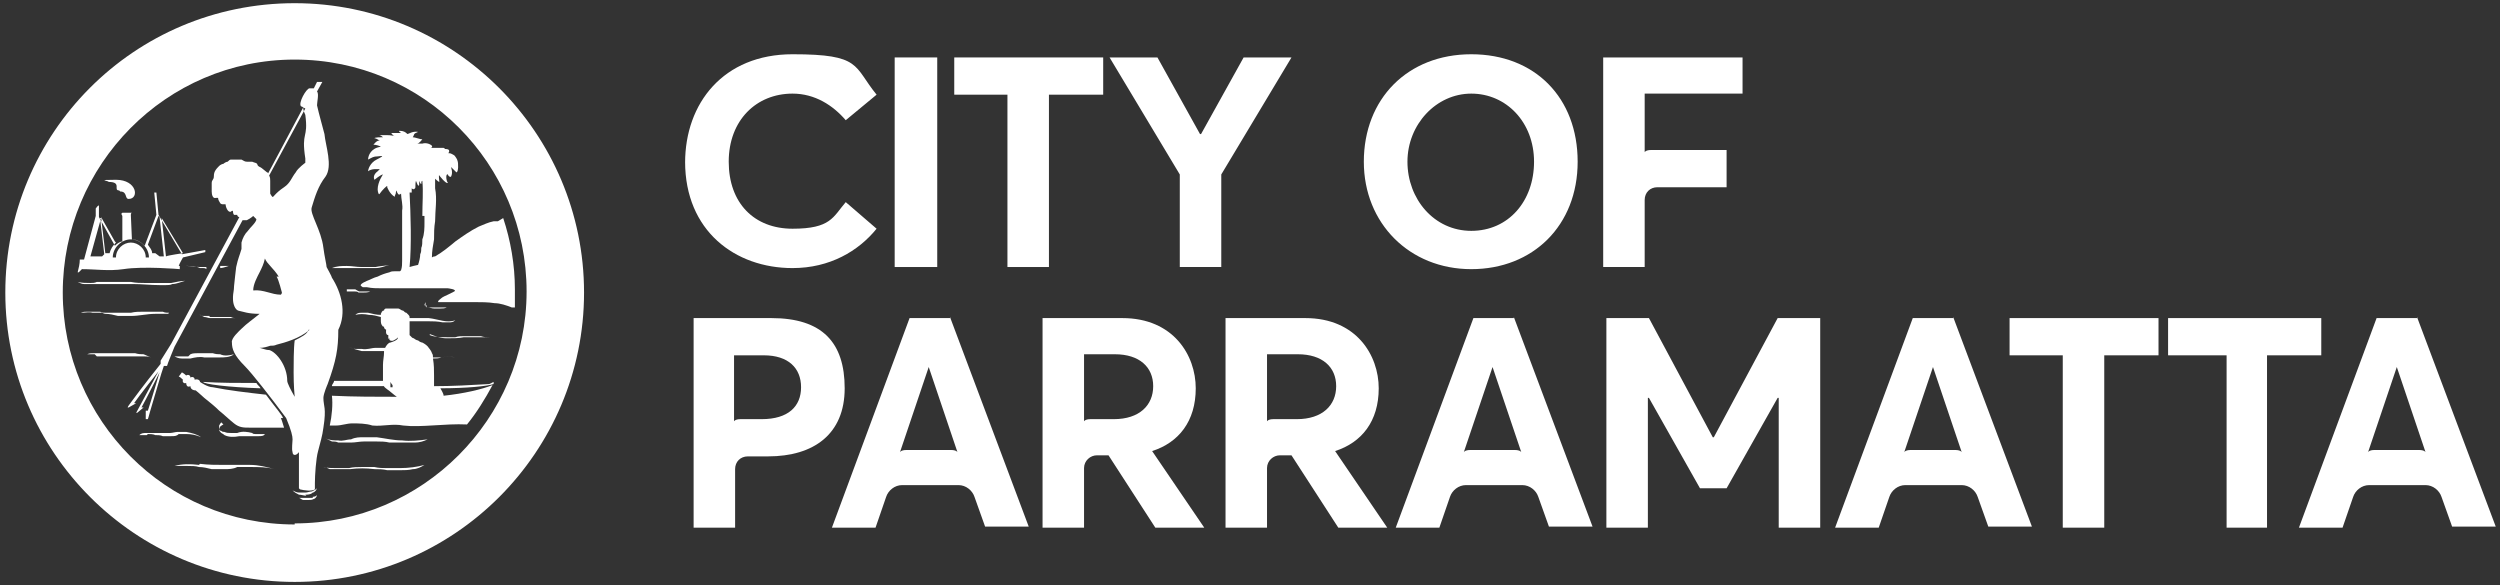 <?xml version="1.0" encoding="UTF-8"?>
<svg xmlns="http://www.w3.org/2000/svg" version="1.1" viewBox="0 0 235 55">
  <rect x="0" y="0" width="235" height="55" fill="#333333" stroke="none"/>
  <defs>
    <style>
      .cls-1 {
        fill: #fff;
        fill-rule: evenodd;
      }
    </style>
  </defs>
  <!-- Generator: Adobe Illustrator 28.6.0, SVG Export Plug-In . SVG Version: 1.2.0 Build 709)  -->
  <g>
    <g id="Layer_1">
      <g id="Symbols">
        <g id="Footer">
          <g id="COP_LO_HOR_MARSDEN_C_POS">
            <path id="Fill-1" class="cls-1" d="M104.6,39.4h-2.1c-.5,0-.6.2-.6.2v-6.3h2.9c2.3,0,3.6,1.2,3.6,3s-1.3,3.1-3.7,3.1ZM108.3,42.4c2.5-.8,4.1-2.8,4.1-5.9s-2.1-6.6-6.9-6.6h-7.5v19.7h3.9v-5.6c0-.7.6-1.2,1.2-1.2h0s1.1,0,1.1,0l4.4,6.8h4.6l-4.9-7.2h0Z"/>
            <path id="Fill-2" class="cls-1" d="M121.8,39.4h-2.1c-.5,0-.6.2-.6.2v-6.3h2.9c2.3,0,3.6,1.2,3.6,3s-1.3,3.1-3.7,3.1ZM125.5,42.4c2.5-.8,4.1-2.8,4.1-5.9s-2.1-6.6-6.9-6.6h-7.5v19.7h3.9v-5.6c0-.7.6-1.2,1.2-1.2h0s1.1,0,1.1,0l4.4,6.8h4.6l-4.9-7.2h0Z"/>
            <path id="Fill-3" class="cls-1" d="M89.5,42.3h-4.3c-.5,0-.6.2-.6.2l2.7-8h0l2.7,8s-.1-.2-.6-.2ZM89.3,29.9h-3.8l-7.3,19.7h4.1l1-2.9c.2-.6.8-1.1,1.5-1.1h5.3c.7,0,1.3.5,1.5,1.1l1,2.8h4.1l-7.4-19.7h0Z"/>
            <path id="Fill-4" class="cls-1" d="M183.9,42.3h-4.3c-.5,0-.6.2-.6.2l2.7-8h0l2.7,8s-.1-.2-.6-.2ZM183.6,29.9h-3.8l-7.3,19.7h4.1l1-2.9c.2-.6.8-1.1,1.5-1.1h5.3c.7,0,1.3.5,1.5,1.1l1,2.8h4.1l-7.4-19.7h0Z"/>
            <path id="Fill-5" class="cls-1" d="M227.5,42.3h-4.3c-.5,0-.6.2-.6.2l2.7-8h0l2.7,8s-.1-.2-.6-.2ZM227.2,29.9h-3.8l-7.3,19.7h4.1l1-2.9c.2-.6.8-1.1,1.5-1.1h5.3c.7,0,1.3.5,1.5,1.1l1,2.8h4.1l-7.4-19.7h0Z"/>
            <path id="Fill-6" class="cls-1" d="M142.5,42.3h-4.3c-.5,0-.6.2-.6.2l2.7-8h0l2.7,8s-.1-.2-.6-.2ZM142.3,29.9h-3.8l-7.3,19.7h4.1l1-2.9c.2-.6.8-1.1,1.5-1.1h5.3c.7,0,1.3.5,1.5,1.1l1,2.8h4.1l-7.4-19.7h0Z"/>
            <path id="Fill-7" class="cls-1" d="M64.4,15.3c0-5.6,3.6-10.2,10.1-10.2s5.7,1.1,7.9,3.8l-2.9,2.4c-1.2-1.4-2.9-2.5-5-2.5-3.4,0-6,2.5-6,6.4s2.4,6.3,6,6.3,3.8-1.1,5-2.5l2.9,2.5c-1.7,2.1-4.4,3.7-7.9,3.7-5.4,0-10.1-3.5-10.1-10"/>
            <polygon id="Fill-8" class="cls-1" points="84.1 25.1 88.1 25.1 88.1 5.4 84.1 5.4 84.1 25.1"/>
            <polyline id="Fill-9" class="cls-1" points="94.7 8.9 89.7 8.9 89.7 5.4 103.7 5.4 103.7 8.9 98.6 8.9 98.6 25.1 94.7 25.1 94.7 8.9"/>
            <polyline id="Fill-10" class="cls-1" points="121.4 5.4 114.8 16.4 114.8 25.1 110.9 25.1 110.9 16.4 104.3 5.4 108.8 5.4 112.8 12.6 112.9 12.6 116.9 5.4 121.4 5.4"/>
            <path id="Fill-11" class="cls-1" d="M144.2,15.2c0-3.7-2.6-6.4-5.9-6.4s-6,2.9-6,6.4,2.5,6.5,6,6.5,5.9-2.8,5.9-6.5ZM128.2,15.2c0-5.9,4.1-10.1,10.1-10.1s10,4.1,10,10.1-4.2,10.1-10,10.1-10.1-4.3-10.1-10.1h0Z"/>
            <polyline id="Fill-12" class="cls-1" points="171.1 29.9 171.1 49.6 167.2 49.6 167.2 37.4 167.1 37.4 162.3 45.9 159.8 45.9 155 37.4 154.9 37.4 154.9 49.6 151 49.6 151 29.9 155 29.9 161 41.1 161.1 41.1 167.1 29.9 171.1 29.9"/>
            <polyline id="Fill-13" class="cls-1" points="193.9 33.4 188.9 33.4 188.9 29.9 202.9 29.9 202.9 33.4 197.8 33.4 197.8 49.6 193.9 49.6 193.9 33.4"/>
            <polyline id="Fill-14" class="cls-1" points="209.3 33.4 203.8 33.4 203.8 29.9 218.2 29.9 218.2 33.4 213.1 33.4 213.1 49.6 209.3 49.6 209.3 33.4"/>
            <path id="Fill-15" class="cls-1" d="M71.6,39.4h-2s0,0,0,0c-.5,0-.6.2-.6.2v-.2s0,0,0,0v-6h2.8c2.3,0,3.5,1.2,3.5,3s-1.2,3-3.7,3ZM72.5,29.9h-7.3v19.7h3.9v-5.5h0c0-.7.5-1.2,1.2-1.2h0s1.9,0,1.9,0c4.3,0,7.2-2.1,7.2-6.4s-2.1-6.6-6.9-6.6h0Z"/>
            <path id="Fill-16" class="cls-1" d="M163.8,5.4h-13.1v19.7h3.9v-6.3h0c0-.7.5-1.2,1.2-1.2h6.5v-3.5h-7.1s0,0,0,0c-.5,0-.6.2-.6.2v-5.5h9.2v-3.5"/>
            <path id="Fill-17" class="cls-1" d="M27.7,49.3c-12.1,0-21.8-9.8-21.8-21.8S15.6,5.6,27.7,5.6s21.8,9.8,21.8,21.8-9.8,21.8-21.8,21.8ZM27.7.3C12.6.3.5,12.5.5,27.5s12.2,27.2,27.2,27.2,27.2-12.2,27.2-27.2S42.7.3,27.7.3h0Z"/>
            <path id="Fill-18" class="cls-1" d="M11.3,18c.7,0,.4.7.8.7,1,0,.8-1.8-1.2-1.8s-.6.1-.7.2c0,0,0,0,0,0,1.3,0,.4.8,1,.8"/>
            <path id="Fill-19" class="cls-1" d="M9.4,20.5l.4,3.4-.2.2c-.4,0-.8,0-1.1,0l1-3.6ZM10.9,22.8c-.3.3-.5.6-.6,1h-.4l-.4-3.4,1.3,2.3ZM12.3,22.5c.9,0,1.7.8,1.7,1.7h-.3c0-.8-.7-1.4-1.4-1.4s-1.4.6-1.4,1.4h-.3c0-.9.8-1.7,1.7-1.7ZM15,20.4l.4,3.7c-.2,0-.4,0-.4,0l-.4-.3h-.3c0-.3-.2-.5-.4-.8l1-2.7ZM17.2,23.8s-1.4.2-1.6.3l-.4-3.6,2,3.3ZM7.7,25.3c1.3,0,2.5.2,3.9,0,1.9-.3,5.3,0,5.3,0,0,0,0-.2,0-.3,0,0,0,0,0,0,.2,0,.5,0,.7,0,.4,0,.8,0,1.2.2h.3c.1,0,.2,0,.3.1,0,0,0,0,0,0v-.2c0,0,0,0,0,0-.1,0-.2,0-.3,0-.1,0-.2,0-.3,0-.4,0-.8-.1-1.3-.1-.2,0-.4,0-.7,0,0,0,0,0,0,0,.1-.3.3-.6.4-.8l2.1-.5v-.2s-2.2.4-2.2.4l-2.2-3.7-.2-2.1h-.2s.2,2.1.2,2.1l-1.1,2.9c-.3-.3-.7-.6-1.2-.6,0,0,0,0,0,0,0,0-.1-2.3-.1-2.3h0s0-.2.1-.2c0,0,0,0,0,0,0,0-.1,0-.1,0h-.8s0,0-.1.1c0,0,0,0,0,0s.1.2.1.2v2.4c-.2,0-.5.2-.7.4l-1.5-2.7v-1.1c-.2.1-.2.2-.3.3v.7c0,0-1.1,4.1-1.1,4.1-.1,0-.3,0-.4,0,0,.4-.1.8-.2,1.2h.1Z"/>
            <path id="Fill-20" class="cls-1" d="M28.7,46.5c.2,0,.5,0,.7-.2.1,0,.2-.1.3-.2,0,0,.1-.2.1-.3,0,.2-.3.3-.5.4-.2,0-.4.1-.6.1-.2,0-.4,0-.6,0-.2,0-.4-.1-.6-.2.2.2.4.3.6.4.2,0,.5.1.7.1"/>
            <path id="Fill-21" class="cls-1" d="M32.3,44.1c0,0,.2,0,.3,0,0,0,.2,0,.3,0,.8-.1,1.5-.1,2.3,0,.4,0,.8,0,1.2.1.4,0,.8,0,1.2,0,.4,0,.8,0,1.2-.1.4,0,.8-.2,1.1-.4-.7.2-1.5.3-2.3.3-.4,0-.8,0-1.2,0-.4,0-.8,0-1.2-.1-.4,0-.8,0-1.2,0-.4,0-.8,0-1.2.1,0,0-.2,0-.3,0,0,0-.2,0-.3,0-.2,0-.4,0-.6,0-.4,0-.8,0-1.2-.1.2,0,.4.1.6.2.2,0,.4,0,.6,0,.2,0,.4,0,.6,0"/>
            <path id="Fill-22" class="cls-1" d="M29.4,46.8c-.1,0-.3,0-.4,0-.3,0-.6,0-.9,0,.1,0,.3.2.4.2.2,0,.3,0,.5,0,.2,0,.3,0,.5-.1.1,0,.3-.2.3-.4,0,.1-.2.2-.4.2"/>
            <path id="Fill-23" class="cls-1" d="M40.4,31.4c.5.2,1,.4,1.6.4.6,0,1.1,0,1.6-.1.3,0,.5,0,.8,0,.3,0,.5,0,.8,0,.3,0,.5,0,.8,0,.1,0,.3,0,.4,0,.1,0,.3,0,.4,0-.3,0-.5,0-.8,0-.3,0-.5,0-.8-.1-.3,0-.5,0-.8,0-.3,0-.6,0-.8,0-.3,0-.5,0-.8.1-.3,0-.5,0-.8,0-.5,0-1.1,0-1.6-.2"/>
            <path id="Fill-24" class="cls-1" d="M37.8,41.4c-.8,0-1.6-.2-2.4-.3-.4,0-.8,0-1.2,0-.4,0-.8,0-1.2.2-.4,0-.8.2-1.2.1-.4,0-.8,0-1.2-.2.2.1.4.2.6.3.2,0,.4,0,.6.1.2,0,.4,0,.6,0,.2,0,.4,0,.6,0,.4,0,.8-.1,1.2-.1.4,0,.8,0,1.2,0,.4,0,.8,0,1.2.1.4,0,.8,0,1.2,0,.4,0,.8,0,1.2,0,.4,0,.8-.1,1.2-.3-.8.1-1.6.2-2.4.1"/>
            <path id="Fill-25" class="cls-1" d="M36.9,36.4c0,0-.1,0-.2,0h0c0,0,0-.5,0-.5,0,0,.1.2.2.3,0,0,0,.1,0,.2ZM46,36.1c-1.7.1-3.5.2-5.2.2,0-.1,0-.3,0-.4,0-.2,0-.4,0-.6,0-.5,0-1-.1-1.6,0,0,0,0,0,0,.3,0,.5,0,.8-.1.4-.1.8-.1,1.3,0-.4-.1-.9-.1-1.3,0-.3,0-.5,0-.8,0,0-.1,0-.3-.1-.4,0-.1-.2-.4-.3-.5-.1-.2-.4-.4-.6-.5-.1,0-.3-.1-.4-.2-.1,0-.3-.1-.4-.2,0,0-.1,0-.2-.1,0,0-.1-.1-.2-.2,0,0,0,0,0-.1,0,0,0,0,0-.2,0,0,0-.2,0-.2,0,0,0-.1,0-.2,0,0,0-.2,0-.3,0-.1,0-.2,0-.3,0,0,0,0,0,0,0,0,0,0,0,0,0,0,0,0,0,0s0,0,0,0c0,0,0,0,0,0,.2,0,.4,0,.5,0,.4,0,.8,0,1.3,0,.4,0,.8,0,1.3.1.2,0,.4,0,.6,0,.2,0,.4,0,.6-.2-.8.3-1.6-.1-2.5-.2-.4,0-.9,0-1.3,0-.2,0-.4,0-.5,0,0,0,0,0,0,0,0,0,0,0,0,0,0,0,0,0,0-.1,0,0,0-.1-.1-.2,0,0-.1-.1-.2-.2,0,0,0,0,0,0-.1,0-.2-.1-.3-.2-.2,0-.3-.2-.5-.2,0,0-.1,0-.2,0,0,0-.1,0-.2,0-.2,0-.4,0-.5,0,0,0-.1,0-.2,0,0,0-.2,0-.2.2,0,0,0,0,0,0,0,0,0,0-.1,0,0,0,0,0-.1.1,0,0,0,0,0,0,0,0,0,0,0,0s0,0,0,0c0,0,0,0-.1.2,0,0,0,0,0,0,0,0,0,0,0,0,0,0,0,0,0,.1-.4,0-.8-.1-1.2-.2-.2,0-.4,0-.6,0-.2,0-.4,0-.6.2.4-.1.8-.1,1.3,0,.4,0,.7.1,1.1.2,0,0,0,0,0,0,0,0,0,0,0,.2,0,0,0,0,0,.1,0,.2,0,.4.2.6,0,0,0,0,.1,0,0,.1,0,.2.2.3,0,0-.1.5.2.5,0,0,0,0,0,0,0,0,0,.1,0,.2,0,0,0,.1,0,.1,0,0,0,0,0,0,0,0,0,0,0,0,0,0,0,.1.1,0,0,0,0,0,0,.1,0,.1.2.2.4.1,0,0,.4-.2.4-.3,0,0,0,0,0,.1-.1.2-.4.3-.7.4-.2,0-.4.3-.5.5-.3,0-.6,0-.9,0-.4,0-.8.2-1.3.1-.2,0-.4,0-.6,0-.2,0-.4-.1-.6-.2.4.2.8.3,1.2.4.4,0,.9,0,1.3,0,.3,0,.5,0,.8,0,0,0,0,.1,0,.1,0,.4-.1.8-.1,1.2,0,.5,0,1,0,1.5,0,0,0,0,0,0-1.5,0-3,0-4.6,0,0,.2-.2.3-.2.5,1.6,0,3.3,0,4.9,0,0,.1.2.2.3.3.3.2.6.5.9.7-1.9,0-4,0-6.1-.1.1.8,0,1.9-.2,2.8.4,0,.6,0,.6,0,.5,0,1-.2,1.5-.2.6,0,1.3,0,1.9.2,1,.1,1.9-.2,2.9,0,1.7.2,3.9-.2,6-.1.9-1.1,1.7-2.4,2.4-3.7-1,.4-2.7.8-4.6,1,0,0,0,0,0,0,0-.2-.2-.5-.3-.7,2.5,0,4.4-.2,5-.4,0,0,0-.1,0-.2h0Z"/>
            <path id="Fill-26" class="cls-1" d="M39.9,20.3c0,.2,0,.4,0,.6,0,.5,0,1.1-.2,1.6,0,.3,0,.6-.1.8,0,.2,0,.4-.1.6,0,.3-.1.7-.2,1-.4.1-.5.1-.8.2.2-2.1.1-5,0-7,0,0,.1,0,.2,0,0,0,0,0,0,0,0-.2,0-.4,0-.4,0,0,.2.2.3,0,.1,0,0-.4.1-.7.1.2.2.6.3.4,0,0,0-.4,0-.4,0,0,.1.3.2.3,0,0,0,0,0,0,0,0,0,0,0,0,0-.1,0-.3.1-.3,0,0,0,0,0,0,.1,1,0,2.1,0,3.3ZM46.8,20.8s0,0,0,0c-.1,0-.3,0-.4,0-.5.1-.9.3-1.4.5-.8.4-1.5.9-2.2,1.4-.6.5-1.2,1-1.9,1.4,0,0-.2,0-.3.1,0-.6.1-1.1.2-1.7,0-.6,0-1.1.1-1.7,0-1,.2-2.1,0-3.1,0-.3,0-.2,0-.5,0-.1,0-.3,0-.4,0,0,.3.3.4.3,0,0-.1-.8,0-.6,0,0,.6.8.8.7-.2-.3-.2-.9,0-.8,0,.1.2.3.3.2.2-.4,0-.8,0-.9,0,0,.5.5.5.5.2,0,.2-.9.1-1.1,0-.1-.2-.4-.3-.5-.2-.1-.3-.2-.5-.2-.2,0,.1,0,0-.3,0,0,0,0,0,0,0,0,0,0,0,0,0,0,0,0,0,0-.1-.1-.3-.1-.5-.1,0,0,.3,0,0-.1,0,0,0,0-.1,0-.2,0-.5,0-.7,0-.1,0-.3,0-.4,0-.1,0,.2,0,.1-.2h0s0,0,0,0c-.2-.2-.6-.3-.9-.2-.5,0-.3,0-.5,0,.2,0,.4-.3.5-.4,0,0,0,0,0,0-.2,0-.7-.2-.9-.2,0,0,0,0,0,0,.2-.3,0-.3.5-.5,0,0,0,0,0,0-.5-.1-.9.2-1,.2,0,0,0,0,0,0-.2-.2-.4-.3-.7-.3-.1,0-.2,0-.1,0,0,0,0,.1.2.2,0,0-.3,0-.4,0-.1,0-.5,0-.6,0,0,0,0,0,0,0,.2,0,.1.2.4.3,0,0,0,0,0,0-.3-.1-.7-.1-.8-.1,0,0-.2,0-.2,0,0,0,0,0,0,0-.2,0-.4,0-.5,0,0,0,0,0,0,0,.2,0,.4.2.4.2,0,0,0,0,0,0-.2,0-.8,0-.8.1.2,0,.4.2.5.2,0,0,0,0,0,0-.3,0-.5.3-.6.4,0,0,0,0,0,0,.2,0,.6.1.7.2,0,0,0,0,0,0-.9.1-1.2.8-1.2,1.2,0,0,0,0,0,0,.4-.2.5-.3.9-.3.2,0,.9-.2-.1.3-.6.3-.8.9-.8,1.1,0,0,0,0,0,0,.1-.1.4-.2.6-.2,0,0,.4,0,.5,0,0,0-.1.1-.2.2-.4.3-.4.6-.3.8,0,0,.6-.5.8-.5,0,0-.5.7-.5,1.4,0,.2.1.6.2.4.2-.3.7-.8.7-.7,0,0,0,0,0,.1h0s.2.6.7.9c0,0,0-.1.1-.3,0-.2.1-.3.1-.3,0,0,0,.2.1.3.1.2.3,0,.3,0,0,.5.2,1.1.1,1.6,0,.5,0,1.1,0,1.6,0,.6,0,1.1,0,1.7,0,.3,0,.5,0,.8,0,.2,0,.4,0,.6,0,.3,0,.6-.1.9,0,0,0,0-.1.1,0,0-.2,0-.2,0,0,0-.2,0-.3,0-.2,0-.3,0-.5.1-.4.1-.7.2-1.1.4-.4.1-.7.3-1,.4-.2.1-.5.2-.6.4,0,.1.1.1.2.2.1,0,.3,0,.4,0,.5.1.9.1,1.4.1,1.1,0,2.3,0,3.4,0,.4,0,.7,0,1.1,0,.6,0,1.1,0,1.7,0,0,0,.9.1.6.3-.2.1-.4.2-.6.3-.2.1-.5.2-.7.4,0,0-.3.2-.2.3,0,0,.1,0,.2,0,.1,0,.2,0,.4,0,.9,0,1.9,0,2.8,0,.6,0,1.3,0,1.9.1.5,0,1.1.2,1.6.4,0,0,.2,0,.3,0,0-.6,0-1.1,0-1.7,0-2.3-.4-4.6-1.1-6.7h0Z"/>
            <path id="Fill-27" class="cls-1" d="M13.9,40.8c.2,0,.5,0,.7.1.2,0,.5,0,.7.1.3,0,.5,0,.8,0,.3,0,.5,0,.7-.2.2,0,.5,0,.7,0,.5,0,1,.1,1.4.3-.4-.3-.9-.4-1.4-.5-.3,0-.5,0-.8,0-.2,0-.5.1-.7.1-.5,0-1,0-1.4,0-.1,0-.2,0-.4,0-.1,0-.3,0-.4,0-.3,0-.5,0-.7.2.2,0,.5,0,.7,0"/>
            <path id="Fill-28" class="cls-1" d="M40.1,28.7c0,0,0,.1,0,.2,0,0,0,0,.1,0,.2,0,.4.1.6.1.2,0,.4,0,.6,0,.2,0,.4,0,.6-.1-.2,0-.4,0-.6,0-.2,0-.4,0-.6,0,0,0-.2,0-.3,0,0,0-.2,0-.3,0,0,0-.2,0-.2-.2,0,0,0-.2,0-.3,0,0-.1.2-.1.3"/>
            <path id="Fill-29" class="cls-1" d="M24.5,36.5c-.1-.2-.3-.3-.4-.5-1.7,0-3.4,0-5-.1,0,.2,2.3.5,5.4.6"/>
            <path id="Fill-30" class="cls-1" d="M19.7,29.7c-.2,0-.3,0-.5,0-.2,0-.3,0-.5-.2.1.1.3.2.5.3.2,0,.4.1.5.1.2,0,.4,0,.5,0,.2,0,.3,0,.5,0,.3,0,.7,0,1,0,.2,0,.4,0,.5,0,.2,0,.4,0,.5,0-.2,0-.4,0-.5,0-.2,0-.3,0-.5-.1-.2,0-.4,0-.5,0-.2,0-.4,0-.5,0-.2,0-.4,0-.5,0-.2,0-.3,0-.5,0"/>
            <path id="Fill-31" class="cls-1" d="M9.1,33.5c.1,0,.2,0,.4,0,.1,0,.2,0,.4,0,.5,0,1,0,1.5,0,.3,0,.5,0,.7,0,.2,0,.5,0,.7,0,.2,0,.5,0,.7,0,.2,0,.5,0,.7.1-.2-.1-.5-.2-.7-.3-.2,0-.5,0-.8-.1-.3,0-.5,0-.8,0-.2,0-.5,0-.7,0-.5,0-1,0-1.5,0-.1,0-.2,0-.4,0-.1,0-.3,0-.4,0-.3,0-.5,0-.7.1,0,0,0,0,0,0,.2,0,.5,0,.7,0"/>
            <path id="Fill-32" class="cls-1" d="M20.7,25v.2c.2,0,.5-.1.8-.2-.3,0-.5,0-.8,0"/>
            <path id="Fill-33" class="cls-1" d="M17.7,33.5c-.1,0-.2,0-.3,0-.1,0-.2,0-.3,0-.2,0-.5,0-.7,0,.2.1.4.2.7.2.1,0,.2,0,.4,0,0,0,.1,0,.2,0h.2c.4-.1.9-.2,1.3-.1.2,0,.5,0,.7,0,.2,0,.4,0,.7,0,.5,0,1,0,1.4-.3-.4.1-.9.2-1.3,0-.2,0-.4,0-.7-.1-.2,0-.5,0-.7,0-.2,0-.5,0-.7,0-.2,0-.5,0-.7.1"/>
            <path id="Fill-34" class="cls-1" d="M26,26c.2.3.5,1.5.5,1.5,0,0,0,.1-.1.2-.9,0-1.6-.5-2.6-.4,0-.6.4-1.3.6-1.7.2-.4.4-.8.5-1.3.2.5.8.9,1.3,1.7ZM28.5,10.1c0,.3.2.7.2.7.3,2.3-.4,1.5,0,4.1v.4s-.7.5-.9.9c-.4.5-.5,1-1.1,1.4-.9.6-1,1-1.1.9-.1-.1-.2-.3-.2-.3,0-.2,0-.4,0-.5,0,0,0-.1,0-.2,0-.1,0-.3,0-.5,0-.2,0-.3-.1-.5,0,0,0,0,0,0l3.4-6.3ZM29,31c-.1.4-.7.7-1.3,1-.1.7-.1,2.3-.1,3,0,.3,0,1.2.1,2.3-.4-.7-.7-1.3-.7-1.5,0-1.4-1-2.7-1.7-2.9-.2,0-.2,0-.9-.2.4,0,.7-.1,1-.2h0s0,0,0,0c.2,0,.4,0,.6-.1.8-.2,2.2-.6,3.1-1.4ZM24.6,15.8c-.1-.1-.3-.1-.4-.3,0-.2-.3-.2-.5-.3-.2,0-.3,0-.5,0-.2,0-.3-.1-.5-.2-.3,0-.7,0-1,0-.1,0-.2.1-.3.2-.1,0-.3.1-.4.2-.1,0-.3.1-.4.2-.1.1-.3.3-.4.5-.1.2-.1.4-.1.5,0,.3-.2.3-.2.6,0,.1,0,.3,0,.5,0,0,0,.2,0,.3,0,.3.1.7.4.6.1,0,.1,0,.2,0,0,.2.1.3.2.5,0,0,.1.1.2.1,0,0,.3,0,.3,0,0,.2.2.8.5.7,0,0,.2-.2.2,0,0,0,0,.2.1.3,0,0,.2,0,.3,0,0,0,0,0,0,0,0,0,0,.2.2.2l-6.4,11.9-1,1.6h0s0,.2,0,.3h0c-.1.1-1.9,2.4-2.7,3.5-.2.3-.4.5-.4.6,0,0,0,0,.1,0l.7-.4c0,0-.1,0-.2,0,.4-.6,2.3-3,2.3-3l-2.1,3.9s0,0,.1,0l.6-.5c0,0-.1,0-.2,0,.4-.7,1.7-3.3,1.7-3.3,0,0-.8,2.7-1.1,3.6,0,0-.1,0-.2,0v.8c0,0,.1,0,.2,0,0,0,.1-.3.2-.7,0,0,0,0,0,0,.4-1.3,1.1-3.8,1.3-4.3h.3c0-.1.7-1.8.7-1.8l6.4-11.9c0,0,.2,0,.4,0,.4-.2.6-.4.6-.4,0,0,.3.3.3.3,0,.3-.6.8-.8,1.1-.3.3-.5.7-.6,1.1,0,.2,0,.3,0,.5,0,0,0,0,0,.1-.2.7-.3.8-.5,1.7-.1.7-.1,1-.2,1.8,0,.4-.1.7-.1,1h0s0,0,0,0c0,0,0,.2,0,.2,0,.5.2,1,.5,1.1.5.1.9.3,2,.3-.6.5-1.2.9-1.7,1.4-.2.2-1,.9-.9,1.3,0,.6.2,1.2,1.2,2.2.7.7,2.5,3,3.9,4.9.5,1.2.6,1.7.6,2,0,.3-.1.9,0,1.2,0,.3.3.4.6,0,0,1.2,0,3,0,3.4,0,0,0,0,.1.1.4.1,1.1.2,1.4,0,0,0,0-.1,0-.2,0-.1,0-.3,0-.4,0-.7.1-2.3.3-3,.2-.8.4-1.4.5-2.2.3-1.9,0-2,0-2.8,0-.4.4-1.3.4-1.3.8-2.2,1-3.3,1-5.1.8-1.6.3-3.5-.6-4.9,0-.1-.4-.8-.5-1,0-.2-.2-1-.3-1.8-.2-1.7-1.3-3.2-1.1-3.8.3-1,.6-2,1.3-2.9h0c.7-1,0-2.9-.1-4-.2-.8-.5-1.8-.7-2.7,0,0,0,0,0,0,0,0,0,0,0,0,0-.3.2-1.1,0-1.3,0,0,0,0,0,0l.5-.9c-.2,0-.4,0-.5,0l-.3.6c0,0-.2,0-.4,0-.3,0-1.1,1.4-.8,1.7,0,0,.1,0,.2.1l-3.3,6.2c0,0,0-.1-.1-.1h0Z"/>
            <path id="Fill-35" class="cls-1" d="M15.9,29.4c.2,0,.4,0,.6,0,.2,0,.4,0,.6,0-.4,0-.8,0-1.2,0-.2,0-.4,0-.6-.1-.2,0-.4,0-.6,0-.4,0-.8,0-1.2,0-.4,0-.8,0-1.2.1-.8,0-1.5,0-2.3,0-.2,0-.4,0-.6-.1-.2,0-.4,0-.6,0-.2,0-.4,0-.6,0-.2,0-.4,0-.6.1.4,0,.8-.1,1.1,0,.2,0,.4,0,.6,0h.3c0,0,.2.1.3.1.4,0,.8.1,1.2.2.4,0,.8,0,1.2,0,.8,0,1.5-.2,2.3-.2.2,0,.4,0,.6,0,.2,0,.4,0,.6,0"/>
            <path id="Fill-36" class="cls-1" d="M8.8,26.7c.4,0,.8,0,1.3,0,.4,0,.8,0,1.2,0,.4,0,.8,0,1.2,0,.8,0,1.7.1,2.5.1.2,0,.4,0,.6,0,.2,0,.4,0,.6-.1.4,0,.8-.2,1.2-.3-.4,0-.8.1-1.3.2-.4,0-.8,0-1.2,0-.4,0-.8,0-1.3,0-.4,0-.8,0-1.3-.1-.4,0-.8,0-1.3,0-.4,0-.9,0-1.3,0h-.6c-.2.1-.4.1-.6.1-.4,0-.8,0-1.2-.1.2.1.4.2.6.2.2,0,.4,0,.6,0"/>
            <path id="Fill-37" class="cls-1" d="M35.3,25.2c.5,0,.9-.2,1.3-.3-.4.1-.9.1-1.3.2-.4,0-.9,0-1.3,0-.5,0-.9-.1-1.4-.1-.5,0-.9,0-1.4.2.5,0,.9,0,1.4,0,.2,0,.4,0,.7,0,.2,0,.4,0,.7,0,.5,0,.9,0,1.4,0"/>
            <path id="Fill-38" class="cls-1" d="M32.6,27.2c0,0,0,.1,0,.2,0,0,.1,0,.2,0,0,0,.1,0,.2,0,.1,0,.2,0,.4,0,.1,0,.2,0,.3.1,0,0,0,0,0,0,0,0,0,0,0,0,0,0,0,0,0,0,0,0,0,0,0,0,.1,0,.3,0,.4,0,.2,0,.5,0,.7-.1-.2,0-.5,0-.7,0-.1,0-.2,0-.3,0,0,0,0,0,0,0,0,0,0,0,0,0,0,0,0,0,0,0,0,0,0,0,0,0-.1,0-.2-.1-.4-.2-.1,0-.3,0-.4,0,0,0-.1,0-.2,0,0,0-.1,0-.2,0,0,0,0,0,0-.1,0,0,0-.1,0-.2,0,0,0,0,0,.2"/>
            <path id="Fill-39" class="cls-1" d="M21,39.9c0,0-.2.1-.3.2,0,0-.1.2-.1.3,0,.1.1.2.2.3,0,0,.2.1.3.2.4.2.9.2,1.4.1.2,0,.4,0,.6,0,.2,0,.4,0,.6,0,0,0,.2,0,.3,0,.1,0,.2,0,.3,0,.2,0,.5,0,.6-.2-.2,0-.4,0-.6,0-.1,0-.2,0-.3,0-.1,0-.2,0-.3-.1-.4-.1-.9-.2-1.4,0-.2,0-.4,0-.6,0-.2,0-.4,0-.6-.1-.1,0-.2,0-.3-.1,0,0-.2,0-.2-.2,0,0,0-.2,0-.3,0,0,.1-.2.2-.3"/>
            <path id="Fill-40" class="cls-1" d="M26.6,39.3c0-.2-.8-1.1-1.6-2.2-1.8-.2-3.5-.4-5-.7-.5,0-1.2-.5-1.2-.5,0-.2-.3-.3-.5-.2,0-.3-.3-.3-.4-.2,0-.3-.3-.3-.4-.2,0,0-.2-.2-.4-.3l-.3.4c.1,0,.3.2.4.3-.1.2.1.4.3.3,0,0,0,.5.4.3,0,.3.3.4.5.4,0,0,.6.5.8.7.5.4,1,.8,1.4,1.2.5.4.9.8,1.4,1.2.5.4.9.4,1.5.4.9,0,2.1,0,3.2,0-.1-.3-.2-.7-.3-.9"/>
            <path id="Fill-41" class="cls-1" d="M18.7,43.7c-.8-.1-1.6-.1-2.3.1.4,0,.8,0,1.2,0,.4,0,.8,0,1.1.1.4,0,.8.1,1.2.2.4,0,.8,0,1.2,0,.4,0,.8,0,1.2-.2.4,0,.8,0,1.2,0,.8,0,1.6,0,2.3.2-.7-.2-1.5-.4-2.3-.4-.4,0-.8,0-1.2,0-.2,0-.4,0-.6,0-.2,0-.4,0-.6,0-.8,0-1.5,0-2.3-.1"/>
          </g>
        </g>
      </g>
    </g>
  </g>
</svg>